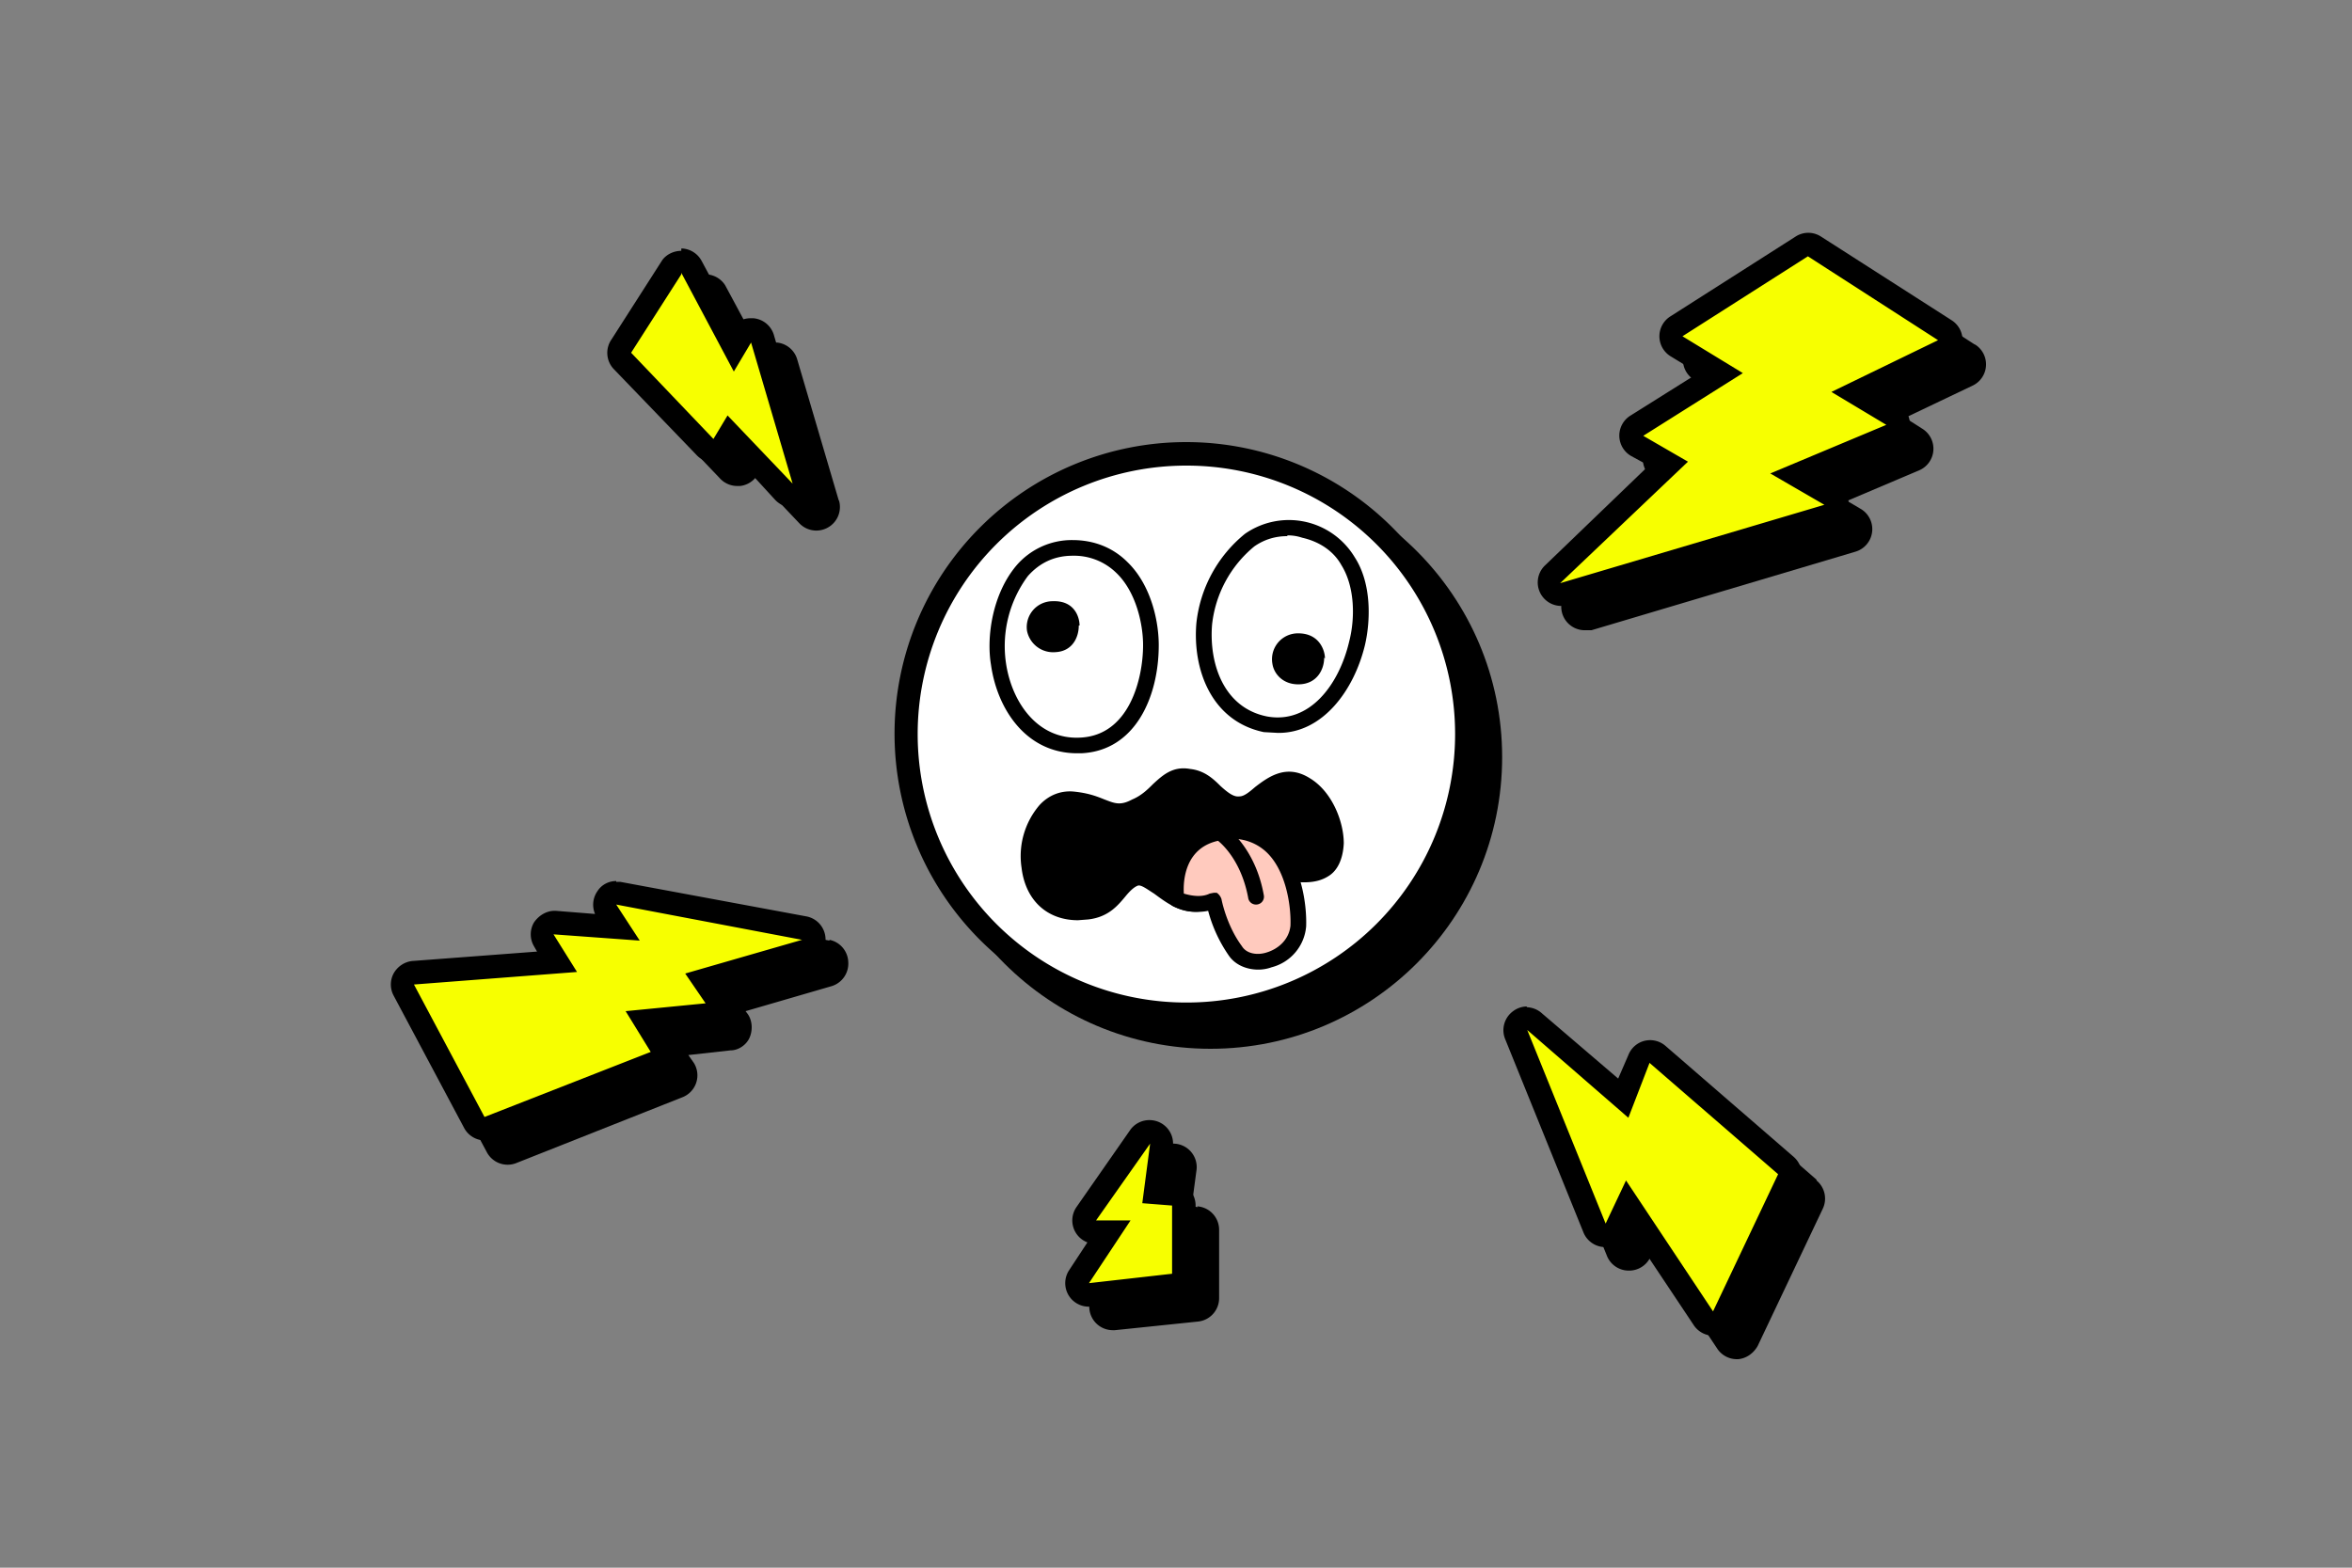 <svg xmlns="http://www.w3.org/2000/svg" id="Ebene_1" data-name="Ebene 1" viewBox="0 0 300 200"><rect x="0" y="0" width="300" height="200" fill="#808080" stroke="none"/><defs><style>.cls-1{fill:#f7ff00}.cls-3{fill:#fff}.cls-3,.cls-5{fill-rule:evenodd}</style></defs><circle cx="154.4" cy="96.6" r="37.2"/><circle cx="151.4" cy="93.6" r="35.7" style="fill:#fff" transform="rotate(-22.5 151.4 93.6)"/><path d="M151.4 59.4a34.2 34.2 0 1 1-.1 68.5 34.2 34.2 0 0 1 0-68.5m0-3a37.2 37.2 0 1 0 0 74.4 37.2 37.2 0 0 0 0-74.4Z"/><path d="M146.8 82.3c0-4-2-12.4-10-12.4s-10.3 9.4-9.5 14.7c.8 5.2 4.2 10.8 10.6 10.5 6.4-.3 9-7 8.9-12.8Z" class="cls-3"/><path d="M137.4 96.1c-6.5 0-10.2-5.6-11-11.3-.6-3.6.2-9 3.2-12.6a9.3 9.3 0 0 1 7.2-3.3c2.8 0 5.2 1 7 2.8 3 2.9 4 7.5 4 10.6 0 6.6-3 13.5-9.9 13.8h-.5Zm-.6-25.2c-2.3 0-4.2.9-5.7 2.6a15 15 0 0 0-2.8 11c.7 5 4 9.9 9.5 9.6 6.3-.3 8-7.6 8-11.8 0-2.7-.9-6.8-3.4-9.2a7.7 7.7 0 0 0-5.6-2.2Z"/><path d="M137.7 79.8c0-1-.6-3.2-3.4-3.1a3.3 3.3 0 0 0-3.3 3.8 3.4 3.4 0 0 0 3.6 2.7c2.2-.1 3-1.9 3-3.4Z" class="cls-5"/><path d="M173.1 82c1-3.9 1.1-12.5-6.7-14.4-7.7-1.9-12.3 6.7-12.8 12-.5 5.2 1.5 11.5 7.8 12.8 6.2 1.2 10.3-4.7 11.7-10.4Z" class="cls-3"/><path d="m163 93.5-1.8-.1c-6.7-1.4-9.1-8-8.6-13.9a17 17 0 0 1 6.2-11.4 9.8 9.8 0 0 1 14 3c2.2 3.4 2 8.2 1.3 11.2-1.4 5.8-5.4 11.2-11 11.2Zm1.2-25.1c-1.5 0-2.9.4-4.2 1.3a15 15 0 0 0-5.4 10c-.4 5 1.5 10.6 7 11.7 5.4 1 9.2-4 10.5-9.6.7-2.7.8-6.8-1-9.7-1-1.8-2.8-3-5-3.5-.6-.2-1.2-.3-1.9-.3Zm9 13.6Z"/><path d="M169 84c0-1-.7-3.2-3.4-3.2a3.3 3.3 0 0 0-3.3 3.9c.2 1.3 1.4 2.7 3.5 2.6 2.2-.1 3.1-1.9 3.1-3.4Z" class="cls-5"/><path d="m131.8 107.7 1.2-3.4 3-2 4.3.3 2.7 1 3.8-1.7 3.2-3 3.5.3 4.3 3.2 3.1-1.7 3.2-1 3.3 1.3 3.2 4-.6 5.3-2.5 1.2-13.9 3.9-3.5-.7-5.4-3-1.9 1.8-2.5 2.4-4 .5-4.5-2.6-.7-4.9.7-1.2z"/><path d="M167.1 99.3c-3-1.9-5.3-.2-7 1.1-.7.6-1.4 1.2-2 1.2-.7.1-1.4-.4-2.4-1.3-1-1-2.1-2-3.9-2.2-2.2-.4-3.5.8-4.7 1.9-.7.7-1.5 1.5-2.7 2-1.5.8-2.2.5-3.5 0-1-.4-2-.8-3.8-1-1.7-.2-3.3.4-4.5 1.7a10 10 0 0 0-2.3 8c.5 4.2 3.3 6.7 7.2 6.7l1.3-.1c2.6-.3 3.8-1.8 4.8-3 .5-.6 1-1.1 1.5-1.3.4-.2 1.3.5 2.1 1 1.5 1.1 3.3 2.5 5.6 2.3 3-.3 4.6-1.4 6.1-2.5.6-.4 1-.8 1.7-1.1.8-.5 2.1-.4 3.5-.3 1.8.2 3.7.4 5.3-.6 1.2-.7 1.9-2.2 2-4.2 0-2.8-1.5-6.6-4.3-8.3Zm1.3 10.8c-1 .6-2.5.5-4.1.3-1.7-.1-3.4-.3-4.8.5l-1.7 1.2c-1.5 1-2.7 2-5.2 2.2-1.6.1-2.9-.9-4.2-1.9-1.3-1-2.6-2-4-1.3-1 .4-1.7 1.2-2.3 2-1 1-1.7 2-3.5 2.2-1.7.2-5.7.1-6.3-4.8a8 8 0 0 1 1.7-6.4 3.4 3.4 0 0 1 2.9-1.1c1.5.1 2.4.5 3.3.8 1.4.6 2.7 1.1 5 0 1.5-.7 2.5-1.6 3.3-2.4 1.2-1 1.8-1.6 3-1.4 1.1.2 2 1 2.9 1.8 1 1 2.3 2 4 1.8 1.1-.1 2-.9 3-1.6 1.8-1.3 2.9-2.1 4.7-1 2 1.3 3.2 4.4 3.2 6.6 0 1.2-.3 2.1-.9 2.4Z"/><path d="M150 114.7s-1-7.4 5.6-8.5c8.3-1.5 10.2 7.7 10 12-.3 4.2-6 6-8 3.2-2.2-3-2.8-6.5-2.8-6.5-1.6.8-3.5.4-4.7-.2Z" style="fill:#ffcabe;fill-rule:evenodd"/><path d="M160.2 115.4a1 1 0 0 1-1-.9c-1-5.3-4-7.4-4.2-7.5a1 1 0 0 1-.3-1.4 1 1 0 0 1 1.4-.3c.2.1 4 2.7 5.1 8.9a1 1 0 0 1-1 1.2Z"/><path d="M160.5 123.7c-1.5 0-2.9-.6-3.7-1.7a18.2 18.2 0 0 1-2.7-5.8 7 7 0 0 1-4.5-.6 1 1 0 0 1-.5-.8c-.4-2.8.4-8.6 6.3-9.6 2.9-.5 5.3 0 7.2 1.8 3.5 3 4.1 8.6 4 11.2a5.9 5.9 0 0 1-4.4 5.2 5 5 0 0 1-1.7.3Zm-5.7-9.8h.4c.3.2.5.5.6.8 0 0 .6 3.3 2.6 6 .6 1 2 1.2 3.2.8 1.3-.4 2.8-1.5 3-3.4.1-2.6-.6-7.3-3.3-9.6a6.3 6.3 0 0 0-5.6-1.3c-4.6.8-4.8 5.2-4.7 6.8 1 .3 2.3.5 3.3 0l.5-.1Zm97-70-16.6-10.7a3 3 0 0 0-3.2 0l-16 10.2a3 3 0 0 0 0 5l3.6 2.2L211 56a3 3 0 0 0 .1 5.2l2.2 1.2L200 75.3a3 3 0 0 0 2 5.1h1l33.6-10a3 3 0 0 0 .7-5.5l-1.7-1 9.2-3.9a3 3 0 0 0 1.8-2.5 3 3 0 0 0-1.4-2.8l-2.2-1.4 8.6-4.1a3 3 0 0 0 .4-5.2Z"/><path d="M199 75.9a1.5 1.5 0 0 1-1-2.6l14.8-14.1-4-2.3a1.5 1.5 0 0 1-.7-1.3c0-.5.3-1 .7-1.3l10.6-6.7-5.6-3.4c-.4-.2-.7-.7-.7-1.2 0-.6.3-1 .7-1.3l16-10.2a1.5 1.5 0 0 1 1.6 0L248 42a1.5 1.5 0 0 1-.1 2.7L236.7 50l4.6 2.8c.5.3.8.8.7 1.4 0 .6-.4 1-.9 1.3l-12 5 4.4 2.5c.5.3.8 1 .7 1.5 0 .6-.5 1.1-1 1.3l-33.8 9.9h-.4Z" class="cls-1"/><path d="m230.6 32.7 16.6 10.7-13.6 6.6 7 4.2-14.8 6.2 6.9 4-33.7 10 16.3-15.5-5.7-3.3 12.7-8-7.7-4.7 16-10.2m0-3a3 3 0 0 0-1.6.5l-16 10.2a3 3 0 0 0 0 5l3.6 2.2L208 53a3 3 0 0 0 .1 5.2l2.2 1.2L197 72.2a3 3 0 0 0 2 5.1h1l33.6-10a3 3 0 0 0 .7-5.5l-1.7-1 9.2-3.9a3 3 0 0 0 1.8-2.5 3 3 0 0 0-1.4-2.8l-2.2-1.4 8.6-4.1a3 3 0 0 0 .4-5.2l-16.7-10.7a3 3 0 0 0-1.6-.5ZM105.8 120l-23.7-4.5h-.5c-1 0-2 .5-2.5 1.3a3 3 0 0 0-.3 2.9l-5-.4h-.2c-1 0-2 .6-2.6 1.5a3 3 0 0 0 0 3.1l.4.6-15.9 1.3c-1 0-1.9.6-2.4 1.5a3 3 0 0 0 0 2.9l9 16.8a3 3 0 0 0 3.7 1.4L87 140a3 3 0 0 0 1.5-4.4l-.7-1 5.4-.6c1 0 2-.7 2.4-1.6s.4-2.1-.2-3l-.3-.4 11-3.2a3 3 0 0 0 2.1-3 3 3 0 0 0-2.4-2.9Z"/><path d="M61.7 144c-.6 0-1-.3-1.4-.8l-8.9-16.9c-.2-.4-.2-1 0-1.4a2 2 0 0 1 1.2-.8l18.3-1.4-1.6-2.7a1.5 1.5 0 0 1 1.3-2.3l8 .6-1.3-2a1.5 1.5 0 0 1 0-1.7 1.5 1.5 0 0 1 1.5-.7l23.7 4.5a1.5 1.5 0 0 1 .2 3l-13 3.7 1.5 2.1c.3.5.3 1 0 1.5s-.6.8-1.2.8l-7.8.7 2 3.2c.2.4.3.8.1 1.2s-.4.8-.9 1l-21.2 8.2-.5.1Z" class="cls-1"/><path d="m78.6 115.4 23.7 4.5-14.9 4.3L90 128l-10.2 1 3.2 5.2-21.2 8.3-9-16.9 20.8-1.6-3-4.8 11 .8-3-4.6m0-3c-1 0-1.9.5-2.4 1.3a3 3 0 0 0-.3 2.9l-5-.4h-.2c-1 0-2 .6-2.6 1.5a3 3 0 0 0 0 3l.4.7-15.9 1.2c-1 .1-1.9.7-2.4 1.6a3 3 0 0 0 0 2.8l9 16.9a3 3 0 0 0 3.7 1.4L84 137a3 3 0 0 0 1.5-4.4l-.7-1 5.4-.6c1 0 2-.7 2.4-1.7s.4-2-.2-2.9l-.3-.4 11-3.2a3 3 0 0 0 2.2-3 3 3 0 0 0-2.5-2.9l-23.7-4.4h-.5ZM107 63.9l-5.3-18a3 3 0 0 0-2.6-2.2h-.3a3 3 0 0 0-2 .7l-4.3-8A3 3 0 0 0 90 35c-1 0-2 .5-2.5 1.3l-6.5 10a3 3 0 0 0 .3 3.7l10.5 11a3 3 0 0 0 2.2 1h.4a3 3 0 0 0 2-1.1l5.5 5.8a3 3 0 0 0 3.7.6 3 3 0 0 0 1.4-3.5Z"/><path d="M101.1 63.3c-.4 0-.8-.2-1-.5l-7-7.3-.8 1.3c-.2.4-.6.7-1.1.8H91c-.4 0-.8-.2-1-.5L79.3 45.9c-.5-.5-.5-1.2-.2-1.8l6.4-10c.3-.5.8-.8 1.3-.8.6 0 1 .4 1.3.8l5.5 10.2.8-1.4a1.5 1.5 0 0 1 1.5-.7c.6 0 1 .5 1.2 1l5.4 18.2a1.5 1.5 0 0 1-1.5 1.9Z" class="cls-1"/><path d="m86.9 34.8 6.7 12.6 2.2-3.7 5.3 18-8.3-8.7-1.8 3-10.5-11 6.4-10m0-3c-1 0-2 .5-2.5 1.3l-6.4 10a3 3 0 0 0 .3 3.8L88.8 58a3 3 0 0 0 2.2 1h.4a3 3 0 0 0 2-1.2l5.5 6a3 3 0 0 0 3.7.5 3 3 0 0 0 1.4-3.5l-5.3-18.1a3 3 0 0 0-2.6-2.1h-.3a3 3 0 0 0-2 .7l-4.3-8a3 3 0 0 0-2.5-1.6h-.1Zm65.9 122-.8-.1.6-4.5a3 3 0 0 0-3-3.5 3 3 0 0 0-2.4 1.3l-6.9 9.9a3 3 0 0 0 1.4 4.5l-2.3 3.5a3 3 0 0 0 2.5 4.6h.3l10.6-1.1a3 3 0 0 0 2.7-3v-8.7a3 3 0 0 0-2.8-3Z"/><path d="M138.9 165.2c-.5 0-1-.3-1.3-.8-.3-.5-.3-1 0-1.6l3.8-5.6h-1.6c-.6 0-1-.3-1.4-.8-.2-.5-.2-1 .1-1.5l7-9.9a1.5 1.5 0 0 1 2.7 1l-.9 6.1 2.3.2c.8.1 1.4.8 1.4 1.5v8.7c0 .8-.6 1.4-1.3 1.5l-10.6 1.1h-.2Z" class="cls-1"/><path d="m146.7 145.9-1 7.6 3.8.3v8.7l-10.6 1.2 5.3-8h-4.4l6.9-9.8m0-3a3 3 0 0 0-2.5 1.2l-6.9 9.9a3 3 0 0 0 1.4 4.5l-2.3 3.5a3 3 0 0 0 2.5 4.7h.3l10.6-1.2a3 3 0 0 0 2.7-3v-8.7a3 3 0 0 0-2.7-3h-.8l.6-4.5a3 3 0 0 0-3-3.4Zm85 7.6-16.3-14.2a3 3 0 0 0-2.7-.6 3 3 0 0 0-2 1.8l-1.3 3-9.7-8.3a3 3 0 0 0-3.7-.2 3 3 0 0 0-1 3.6l10 24.7a3 3 0 0 0 2.7 1.8h.1a3 3 0 0 0 2.7-1.7l.3-.7L219 172a3 3 0 0 0 2.5 1.4h.2c1.1-.1 2-.8 2.5-1.7l8.3-17.5a3 3 0 0 0-.8-3.6Z"/><path d="M218.5 168.8c-.5 0-1-.3-1.2-.7l-9.7-14.4-1.4 3c-.3.6-.8 1-1.4 1-.6 0-1.2-.4-1.4-1l-10-24.7c-.3-.7 0-1.4.5-1.8a1.5 1.5 0 0 1 1.9 0l11.3 9.9 2-5a1.5 1.5 0 0 1 1.4-1c.3 0 .7.1 1 .4l16.3 14.2c.5.4.6 1.1.4 1.7l-8.3 17.5c-.2.5-.7.8-1.3.9Z" class="cls-1"/><path d="m194.8 131.4 12.9 11.2 2.7-7 16.4 14.2-8.3 17.5-11.1-16.7-2.6 5.5-10-24.7m0-3a3 3 0 0 0-1.8.6 3 3 0 0 0-1 3.6l10 24.7a3 3 0 0 0 2.8 1.8 3 3 0 0 0 2.7-1.7l.3-.7L216 169a3 3 0 0 0 2.5 1.4h.3c1-.1 2-.8 2.4-1.7l8.3-17.5a3 3 0 0 0-.7-3.6l-16.4-14.2a3 3 0 0 0-2.7-.6 3 3 0 0 0-2 1.8l-1.3 3-9.7-8.3a3 3 0 0 0-2-.8Z"/></svg>